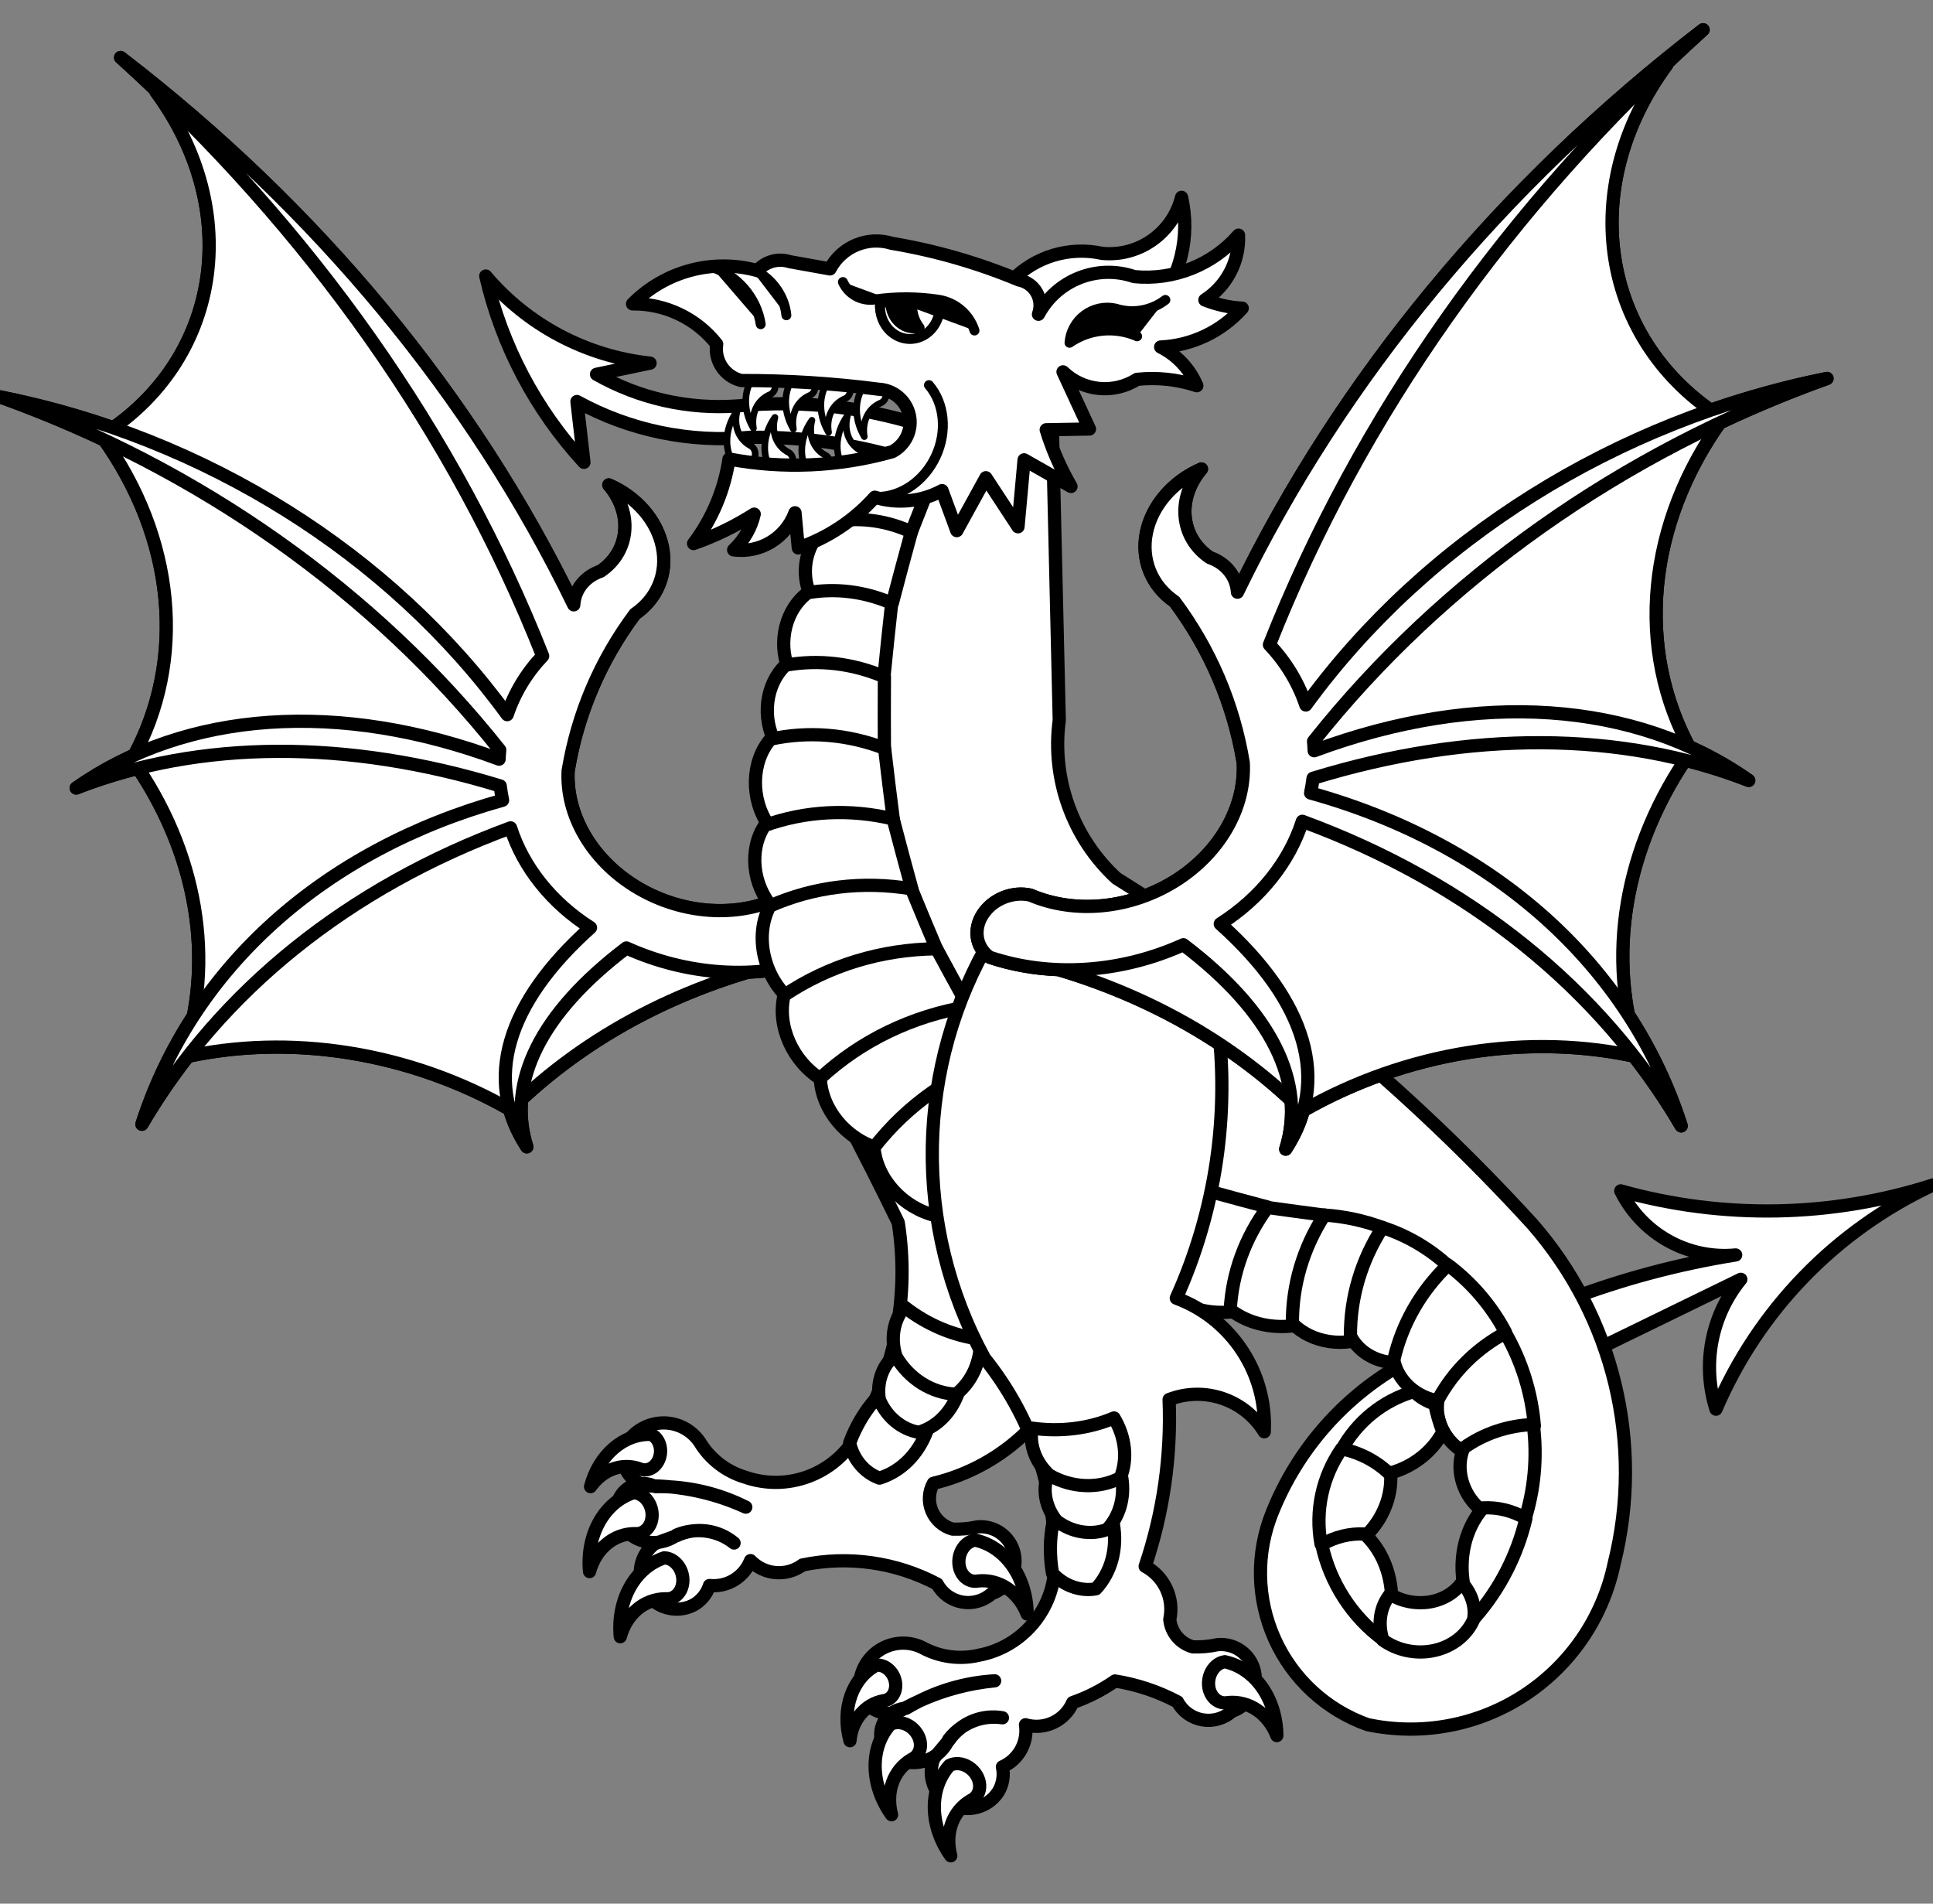 <?xml version="1.0" encoding="UTF-8" standalone="no"?>
<!DOCTYPE svg PUBLIC "-//W3C//DTD SVG 1.1//EN" "http://www.w3.org/Graphics/SVG/1.1/DTD/svg11.dtd">
<svg xmlns:xl="http://www.w3.org/1999/xlink" xmlns="http://www.w3.org/2000/svg" xmlns:dc="http://purl.org/dc/elements/1.1/" version="1.1" viewBox="36 58.5 292.5 288" width="292.5" height="288">
  <rect x="36" y="58.5" width="292.5" height="288" fill="#808080" stroke="none"/>
  <defs>
    <clipPath id="artboard_clip_path">
      <path d="M 36 58.5 L 328.5 58.5 L 328.5 346.5 L 36 346.5 Z"/>
    </clipPath>
  </defs>
  <g id="Wyvern_Wings_Displayed_(1)" stroke="none" stroke-opacity="1" fill-opacity="1" stroke-dasharray="none" fill="none">
    <title>Wyvern Wings Displayed (1)</title>
    <g id="Wyvern_Wings_Displayed_(1)_Layer_2" clip-path="url(#artboard_clip_path)">
      <title>Layer 2</title>
      <g id="Group_458">
        <g id="Graphic_522">
          <path d="M 171.922 243.468 C 173.664 254.647 171.417 266.082 165.574 275.77 C 162.168 281.602 155.109 284.204 148.733 281.977 C 145.866 281.118 143.42 279.223 141.873 276.66 C 140.58 274.758 138.391 273.667 136.094 273.779 C 133.797 273.892 131.725 275.193 130.625 277.212 C 130.024 278.642 130.22 280.283 131.14 281.531 C 132.061 282.78 133.571 283.452 135.115 283.3 C 139.861 283.45 144.531 284.543 148.851 286.514 C 144.613 284.378 139.915 283.312 135.17 283.411 C 133.716 282.629 131.93 282.829 130.687 283.914 C 129.443 284.998 129.001 286.74 129.577 288.286 C 130.26 289.936 131.664 291.179 133.384 291.656 C 135.105 292.133 136.949 291.791 138.383 290.728 C 141.287 289.524 144.616 289.988 147.079 291.941 C 144.644 289.907 141.249 289.477 138.383 290.838 L 135.059 292.051 C 132.794 293.776 132.215 296.941 133.723 299.356 C 135.23 301.77 138.329 302.64 140.872 301.362 C 142.06 300.726 142.953 299.652 143.361 298.368 C 146.042 298.653 148.582 297.112 149.568 294.603 C 151.649 296.771 155.016 297.054 157.429 295.265 C 164.352 293.822 171.562 294.842 177.814 298.148 C 178.588 299.588 179.981 300.592 181.591 300.874 C 183.202 301.155 184.852 300.681 186.069 299.589 C 188.576 298.739 190.042 296.139 189.473 293.554 C 188.903 290.968 186.48 289.225 183.847 289.507 C 182.629 289.773 181.383 289.884 180.137 289.838 C 178.726 289.446 177.572 288.428 177.006 287.076 C 176.441 285.724 176.527 284.187 177.239 282.907 C 187.996 280.333 196.49 272.093 199.388 261.419 C 205.89 259.053 213.154 261.659 216.669 267.618 C 216.001 259.122 209.903 252.04 201.601 250.116 C 202.777 238.066 197.896 226.219 188.574 218.494 C 179.251 210.769 166.703 208.174 155.082 211.568 C 161.049 222.011 166.665 232.65 171.922 243.468 Z" fill="#FFFFFF"/>
          <path d="M 171.922 243.468 C 173.664 254.647 171.417 266.082 165.574 275.77 C 162.168 281.602 155.109 284.204 148.733 281.977 C 145.866 281.118 143.42 279.223 141.873 276.66 C 140.58 274.758 138.391 273.667 136.094 273.779 C 133.797 273.892 131.725 275.193 130.625 277.212 C 130.024 278.642 130.22 280.283 131.14 281.531 C 132.061 282.78 133.571 283.452 135.115 283.3 C 139.861 283.45 144.531 284.543 148.851 286.514 C 144.613 284.378 139.915 283.312 135.17 283.411 C 133.716 282.629 131.93 282.829 130.687 283.914 C 129.443 284.998 129.001 286.74 129.577 288.286 C 130.26 289.936 131.664 291.179 133.384 291.656 C 135.105 292.133 136.949 291.791 138.383 290.728 C 141.287 289.524 144.616 289.988 147.079 291.941 C 144.644 289.907 141.249 289.477 138.383 290.838 L 135.059 292.051 C 132.794 293.776 132.215 296.941 133.723 299.356 C 135.23 301.77 138.329 302.64 140.872 301.362 C 142.06 300.726 142.953 299.652 143.361 298.368 C 146.042 298.653 148.582 297.112 149.568 294.603 C 151.649 296.771 155.016 297.054 157.429 295.265 C 164.352 293.822 171.562 294.842 177.814 298.148 C 178.588 299.588 179.981 300.592 181.591 300.874 C 183.202 301.155 184.852 300.681 186.069 299.589 C 188.576 298.739 190.042 296.139 189.473 293.554 C 188.903 290.968 186.48 289.225 183.847 289.507 C 182.629 289.773 181.383 289.884 180.137 289.838 C 178.726 289.446 177.572 288.428 177.006 287.076 C 176.441 285.724 176.527 284.187 177.239 282.907 C 187.996 280.333 196.49 272.093 199.388 261.419 C 205.89 259.053 213.154 261.659 216.669 267.618 C 216.001 259.122 209.903 252.04 201.601 250.116 C 202.777 238.066 197.896 226.219 188.574 218.494 C 179.251 210.769 166.703 208.174 155.082 211.568 C 161.049 222.011 166.665 232.65 171.922 243.468 Z" stroke="black" stroke-linecap="round" stroke-linejoin="round" stroke-width="2"/>
        </g>
        <g id="Graphic_521">
          <path d="M 51.799 125.081 C 46.645 122.65 41.37 120.468 36 118.544 C 41.799 119.7 47.534 121.261 53.149 123.211 C 69.677 111.515 72.432 89.767 59.594 72.355 C 60.167 72.838 60.736 73.324 61.304 73.813 C 58.998 71.571 56.646 69.366 54.25 67.199 C 83.98 90.038 107.555 118.508 122.821 150.007 C 122.964 147.681 124.517 145.739 126.894 144.913 C 131.262 141.953 131.805 136.19 128.125 131.861 C 132.348 133.696 135.421 137.253 136.231 141.243 C 137.041 145.234 135.47 149.079 132.087 151.387 C 126.834 158.427 123.391 166.507 121.968 175.133 C 121.638 181.796 125.517 188.488 132.065 192.557 C 138.614 196.625 146.775 197.413 153.311 194.607 C 155.916 194.012 158.842 195.182 160.303 197.403 C 161.764 199.624 161.356 202.279 159.327 203.75 C 156.124 204.829 152.698 205.446 149.167 205.579 C 135.994 209.504 124.299 216.077 114.924 224.824 C 114.714 227.25 114.98 229.649 115.72 232.005 C 114.52 230.168 113.649 228.27 113.109 226.321 C 98.134 217.802 80.472 214.894 64.457 218.309 C 61.895 221.595 59.564 225.026 57.474 228.588 C 59.33 222.802 61.941 217.312 65.264 212.207 C 67.661 199.738 64.686 186.411 56.9 174.742 C 53.681 175.547 50.554 176.541 47.531 177.718 C 50.279 175.79 53.218 174.125 56.329 172.734 C 64.133 158.12 62.423 140.131 51.799 125.081 Z" fill="white"/>
          <path d="M 51.799 125.081 C 46.645 122.65 41.37 120.468 36 118.544 C 41.799 119.7 47.534 121.261 53.149 123.211 C 69.677 111.515 72.432 89.767 59.594 72.355 C 60.167 72.838 60.736 73.324 61.304 73.813 C 58.998 71.571 56.646 69.366 54.25 67.199 C 83.98 90.038 107.555 118.508 122.821 150.007 C 122.964 147.681 124.517 145.739 126.894 144.913 C 131.262 141.953 131.805 136.19 128.125 131.861 C 132.348 133.696 135.421 137.253 136.231 141.243 C 137.041 145.234 135.47 149.079 132.087 151.387 C 126.834 158.427 123.391 166.507 121.968 175.133 C 121.638 181.796 125.517 188.488 132.065 192.557 C 138.614 196.625 146.775 197.413 153.311 194.607 C 155.916 194.012 158.842 195.182 160.303 197.403 C 161.764 199.624 161.356 202.279 159.327 203.75 C 156.124 204.829 152.698 205.446 149.167 205.579 C 135.994 209.504 124.299 216.077 114.924 224.824 C 114.714 227.25 114.98 229.649 115.72 232.005 C 114.52 230.168 113.649 228.27 113.109 226.321 C 98.134 217.802 80.472 214.894 64.457 218.309 C 61.895 221.595 59.564 225.026 57.474 228.588 C 59.33 222.802 61.941 217.312 65.264 212.207 C 67.661 199.738 64.686 186.411 56.9 174.742 C 53.681 175.547 50.554 176.541 47.531 177.718 C 50.279 175.79 53.218 174.125 56.329 172.734 C 64.133 158.12 62.423 140.131 51.799 125.081 Z" stroke="black" stroke-linecap="round" stroke-linejoin="round" stroke-width="2"/>
        </g>
        <g id="Graphic_520">
          <path d="M 122.894 159.35 C 110.268 126.744 88.428 96.731 59.591 72.355 C 72.96 90.486 69.358 113.166 51.322 124.427 C 62.528 139.827 64.297 158.447 55.975 173.384 C 65.898 187.417 68.679 203.96 63.561 218.507 C 79.854 214.778 97.967 217.66 113.265 226.415 C 124.739 215.054 139.961 207.134 157.206 203.553 C 144.923 205.088 131.977 199.754 124.448 190.056 C 116.92 180.357 116.306 168.222 122.894 159.35 Z" fill="#FFFFFF"/>
          <path d="M 122.894 159.35 C 110.268 126.744 88.428 96.731 59.591 72.355 C 72.96 90.486 69.358 113.166 51.322 124.427 C 62.528 139.827 64.297 158.447 55.975 173.384 C 65.898 187.417 68.679 203.96 63.561 218.507 C 79.854 214.778 97.967 217.66 113.265 226.415 C 124.739 215.054 139.961 207.134 157.206 203.553 C 144.923 205.088 131.977 199.754 124.448 190.056 C 116.92 180.357 116.306 168.222 122.894 159.35 Z" stroke="black" stroke-linecap="round" stroke-linejoin="round" stroke-width="2"/>
        </g>
        <g id="Graphic_519">
          <path d="M 112.047 179.568 C 111.9 178.85 111.782 178.129 111.695 177.408 C 88.56 170.317 66.241 170.425 47.531 177.718 C 64.254 165.981 87.443 164.398 111.523 173.352 C 111.542 172.887 111.573 172.423 111.618 171.962 C 92.639 148.068 66.143 129.35 36 118.544 C 67.039 124.738 95.017 142.263 112.75 166.617 C 113.857 163.326 115.676 160.316 118.114 157.742 C 104.88 124.228 82.967 93.161 54.25 67.199 C 83.98 90.038 107.555 118.508 122.821 150.007 C 122.964 147.681 124.517 145.739 126.894 144.913 C 131.262 141.953 131.805 136.19 128.125 131.861 C 132.348 133.696 135.421 137.253 136.231 141.243 C 137.041 145.234 135.47 149.079 132.087 151.387 C 126.834 158.427 123.391 166.507 121.968 175.133 C 121.638 181.796 125.517 188.488 132.065 192.557 C 138.614 196.625 146.775 197.413 153.311 194.607 C 155.916 194.012 158.842 195.182 160.303 197.403 C 161.764 199.624 161.356 202.279 159.327 203.75 C 150.404 206.758 140.022 206.09 130.788 201.915 C 117.857 211.723 112.628 222.165 115.72 232.005 C 109.168 221.959 112.548 210.324 125.353 198.842 C 119.492 195.118 115.18 189.734 113.261 183.747 C 88.758 192.749 69.336 208.36 57.474 228.588 C 65.048 204.962 84.914 187.118 112.047 179.568 Z" fill="#FFFFFF"/>
          <path d="M 112.047 179.568 C 111.9 178.85 111.782 178.129 111.695 177.408 C 88.56 170.317 66.241 170.425 47.531 177.718 C 64.254 165.981 87.443 164.398 111.523 173.352 C 111.542 172.887 111.573 172.423 111.618 171.962 C 92.639 148.068 66.143 129.35 36 118.544 C 67.039 124.738 95.017 142.263 112.75 166.617 C 113.857 163.326 115.676 160.316 118.114 157.742 C 104.88 124.228 82.967 93.161 54.25 67.199 C 83.98 90.038 107.555 118.508 122.821 150.007 C 122.964 147.681 124.517 145.739 126.894 144.913 C 131.262 141.953 131.805 136.19 128.125 131.861 C 132.348 133.696 135.421 137.253 136.231 141.243 C 137.041 145.234 135.47 149.079 132.087 151.387 C 126.834 158.427 123.391 166.507 121.968 175.133 C 121.638 181.796 125.517 188.488 132.065 192.557 C 138.614 196.625 146.775 197.413 153.311 194.607 C 155.916 194.012 158.842 195.182 160.303 197.403 C 161.764 199.624 161.356 202.279 159.327 203.75 C 150.404 206.758 140.022 206.09 130.788 201.915 C 117.857 211.723 112.628 222.165 115.72 232.005 C 109.168 221.959 112.548 210.324 125.353 198.842 C 119.492 195.118 115.18 189.734 113.261 183.747 C 88.758 192.749 69.336 208.36 57.474 228.588 C 65.048 204.962 84.914 187.118 112.047 179.568 Z" stroke="black" stroke-linecap="round" stroke-linejoin="round" stroke-width="2"/>
        </g>
        <g id="Graphic_518">
          <path d="M 273.16 255.171 C 281.397 252.03 289.935 249.748 298.641 248.36 C 291.392 249.058 284.468 245.198 281.251 238.665 C 296.748 243.008 313.179 242.697 328.5 237.772 C 313.75 244.65 302.057 256.728 295.66 271.693 C 293.519 264.929 294.933 257.541 299.42 252.045 L 278.07 262.444 C 276.182 262.85 274.237 262.067 273.156 260.467 C 272.076 258.867 272.077 256.77 273.16 255.171 Z" fill="#FFFFFF"/>
          <path d="M 273.16 255.171 C 281.397 252.03 289.935 249.748 298.641 248.36 C 291.392 249.058 284.468 245.198 281.251 238.665 C 296.748 243.008 313.179 242.697 328.5 237.772 C 313.75 244.65 302.057 256.728 295.66 271.693 C 293.519 264.929 294.933 257.541 299.42 252.045 L 278.07 262.444 C 276.182 262.85 274.237 262.067 273.156 260.467 C 272.076 258.867 272.077 256.77 273.16 255.171 Z" stroke="black" stroke-linecap="round" stroke-linejoin="round" stroke-width="2"/>
        </g>
        <g id="Graphic_517">
          <path d="M 168.379 128.458 C 152.365 154.444 148.099 185.993 156.635 215.299 C 170.202 240.934 197.206 256.584 226.194 255.611 C 237.816 255.633 248.643 261.515 254.986 271.253 C 261.329 280.991 262.332 293.272 257.653 303.911 C 255.951 306.594 252.785 307.969 249.663 307.382 C 246.54 306.796 244.089 304.366 243.475 301.249 C 239.975 290.236 245.255 278.344 255.771 273.554 C 253.88 270.19 251.404 267.19 248.461 264.693 C 239.42 269.715 232.381 277.694 228.525 287.291 C 226.023 293.449 226.146 300.362 228.864 306.427 C 231.583 312.492 236.662 317.183 242.924 319.412 C 251.106 321.145 259.641 319.55 266.645 314.979 C 273.648 310.408 278.544 303.237 280.251 295.05 C 284.793 276.92 280.157 257.716 267.846 243.654 C 249.355 223.438 228.186 205.847 204.927 191.369 C 198.324 185.278 195.1 176.353 196.286 167.448 L 195.184 120.479 C 185.459 117.308 174.787 120.485 168.379 128.458 Z" fill="#FFFFFF"/>
          <path d="M 168.379 128.458 C 152.365 154.444 148.099 185.993 156.635 215.299 C 170.202 240.934 197.206 256.584 226.194 255.611 C 237.816 255.633 248.643 261.515 254.986 271.253 C 261.329 280.991 262.332 293.272 257.653 303.911 C 255.951 306.594 252.785 307.969 249.663 307.382 C 246.54 306.796 244.089 304.366 243.475 301.249 C 239.975 290.236 245.255 278.344 255.771 273.554 C 253.88 270.19 251.404 267.19 248.461 264.693 C 239.42 269.715 232.381 277.694 228.525 287.291 C 226.023 293.449 226.146 300.362 228.864 306.427 C 231.583 312.492 236.662 317.183 242.924 319.412 C 251.106 321.145 259.641 319.55 266.645 314.979 C 273.648 310.408 278.544 303.237 280.251 295.05 C 284.793 276.92 280.157 257.716 267.846 243.654 C 249.355 223.438 228.186 205.847 204.927 191.369 C 198.324 185.278 195.1 176.353 196.286 167.448 L 195.184 120.479 C 185.459 117.308 174.787 120.485 168.379 128.458 Z" stroke="black" stroke-linecap="round" stroke-linejoin="round" stroke-width="2"/>
        </g>
        <g id="Graphic_516">
          <path d="M 177.573 129.782 C 174.005 127.312 169.933 125.96 165.732 125.852 C 163.905 126.695 162.506 128.494 161.95 130.716 C 161.394 132.937 161.746 135.325 162.9 137.172 C 166.48 138.038 170.078 138.824 173.692 139.531 C 174.964 136.273 176.257 133.023 177.573 129.782 Z" fill="#FFFFFF"/>
          <path d="M 177.573 129.782 C 174.005 127.312 169.933 125.96 165.732 125.852 C 163.905 126.695 162.506 128.494 161.95 130.716 C 161.394 132.937 161.746 135.325 162.9 137.172 C 166.48 138.038 170.078 138.824 173.692 139.531 C 174.964 136.273 176.257 133.023 177.573 129.782 Z" stroke="black" stroke-linecap="round" stroke-linejoin="round" stroke-width="2"/>
        </g>
        <g id="Graphic_515">
          <path d="M 173.915 138.978 C 170.344 137.329 166.499 136.758 162.732 137.315 C 160.766 138.012 159.153 139.736 158.369 141.975 C 157.586 144.215 157.723 146.712 158.741 148.726 C 162.832 149.148 166.931 149.48 171.036 149.722 C 171.971 146.134 172.931 142.552 173.915 138.978 Z" fill="#FFFFFF"/>
          <path d="M 173.915 138.978 C 170.344 137.329 166.499 136.758 162.732 137.315 C 160.766 138.012 159.153 139.736 158.369 141.975 C 157.586 144.215 157.723 146.712 158.741 148.726 C 162.832 149.148 166.931 149.48 171.036 149.722 C 171.971 146.134 172.931 142.552 173.915 138.978 Z" stroke="black" stroke-linecap="round" stroke-linejoin="round" stroke-width="2"/>
        </g>
        <g id="Graphic_514">
          <path d="M 170.932 149.761 C 166.853 147.988 162.489 147.44 158.244 148.167 C 154.931 150.599 153.664 155.564 155.305 159.689 C 160.119 160.173 164.941 160.552 169.769 160.823 C 170.132 157.133 170.52 153.446 170.932 149.761 Z" fill="#FFFFFF"/>
          <path d="M 170.932 149.761 C 166.853 147.988 162.489 147.44 158.244 148.167 C 154.931 150.599 153.664 155.564 155.305 159.689 C 160.119 160.173 164.941 160.552 169.769 160.823 C 170.132 157.133 170.52 153.446 170.932 149.761 Z" stroke="black" stroke-linecap="round" stroke-linejoin="round" stroke-width="2"/>
        </g>
        <g id="Graphic_513">
          <path d="M 169.828 160.89 C 165.005 158.841 159.859 158.238 154.865 159.136 C 151.866 161.974 151.222 167.08 153.37 170.988 C 158.849 171.451 164.336 171.793 169.828 172.013 C 169.803 168.305 169.804 164.598 169.828 160.89 Z" fill="#FFFFFF"/>
          <path d="M 169.828 160.89 C 165.005 158.841 159.859 158.238 154.865 159.136 C 151.866 161.974 151.222 167.08 153.37 170.988 C 158.849 171.451 164.336 171.793 169.828 172.013 C 169.803 168.305 169.804 164.598 169.828 160.89 Z" stroke="black" stroke-linecap="round" stroke-linejoin="round" stroke-width="2"/>
        </g>
        <g id="Graphic_512">
          <path d="M 169.857 171.714 C 164.23 169.563 158.292 169.086 152.592 170.327 C 149.655 173.758 149.537 179.385 152.318 183.391 C 158.622 183.318 164.921 183.106 171.212 182.754 C 170.736 179.077 170.284 175.397 169.857 171.714 Z" fill="#FFFFFF"/>
          <path d="M 169.857 171.714 C 164.23 169.563 158.292 169.086 152.592 170.327 C 149.655 173.758 149.537 179.385 152.318 183.391 C 158.622 183.318 164.921 183.106 171.212 182.754 C 170.736 179.077 170.284 175.397 169.857 171.714 Z" stroke="black" stroke-linecap="round" stroke-linejoin="round" stroke-width="2"/>
        </g>
        <g id="Graphic_511">
          <path d="M 171.149 182.394 C 164.561 180.826 157.874 181.17 151.704 183.394 C 149.298 187.018 149.848 192.413 152.981 195.914 C 160.018 195.143 167.035 194.218 174.028 193.138 C 173.044 189.563 172.085 185.982 171.149 182.394 Z" fill="#FFFFFF"/>
          <path d="M 171.149 182.394 C 164.561 180.826 157.874 181.17 151.704 183.394 C 149.298 187.018 149.848 192.413 152.981 195.914 C 160.018 195.143 167.035 194.218 174.028 193.138 C 173.044 189.563 172.085 185.982 171.149 182.394 Z" stroke="black" stroke-linecap="round" stroke-linejoin="round" stroke-width="2"/>
        </g>
        <g id="Graphic_510">
          <path d="M 173.92 192.969 C 166.51 191.744 159.138 192.641 152.484 195.577 C 150.182 199.98 151.448 206.042 155.422 209.646 C 162.916 207.3 170.355 204.789 177.735 202.115 C 176.443 199.075 175.171 196.026 173.92 192.969 Z" fill="#FFFFFF"/>
          <path d="M 173.92 192.969 C 166.51 191.744 159.138 192.641 152.484 195.577 C 150.182 199.98 151.448 206.042 155.422 209.646 C 162.916 207.3 170.355 204.789 177.735 202.115 C 176.443 199.075 175.171 196.026 173.92 192.969 Z" stroke="black" stroke-linecap="round" stroke-linejoin="round" stroke-width="2"/>
        </g>
        <g id="Graphic_509">
          <path d="M 177.727 202.039 C 169.333 202.135 161.395 204.559 154.644 209.088 C 153.544 213.751 155.944 219.119 160.342 221.829 C 167.803 218.294 175.183 214.596 182.477 210.736 C 180.874 207.848 179.291 204.949 177.727 202.039 Z" fill="#FFFFFF"/>
          <path d="M 177.727 202.039 C 169.333 202.135 161.395 204.559 154.644 209.088 C 153.544 213.751 155.944 219.119 160.342 221.829 C 167.803 218.294 175.183 214.596 182.477 210.736 C 180.874 207.848 179.291 204.949 177.727 202.039 Z" stroke="black" stroke-linecap="round" stroke-linejoin="round" stroke-width="2"/>
        </g>
        <g id="Graphic_508">
          <path d="M 182.536 210.783 C 173.998 212.206 166.291 215.93 160.127 221.612 C 160.317 226.346 164.027 230.824 168.935 232.241 C 175.493 227.915 181.953 223.446 188.311 218.837 C 186.368 216.165 184.443 213.481 182.536 210.783 Z" fill="#FFFFFF"/>
          <path d="M 182.536 210.783 C 173.998 212.206 166.291 215.93 160.127 221.612 C 160.317 226.346 164.027 230.824 168.935 232.241 C 175.493 227.915 181.953 223.446 188.311 218.837 C 186.368 216.165 184.443 213.481 182.536 210.783 Z" stroke="black" stroke-linecap="round" stroke-linejoin="round" stroke-width="2"/>
        </g>
        <g id="Graphic_507">
          <path d="M 187.976 218.205 C 180.032 220.918 173.248 225.7 168.249 232.111 C 168.661 236.884 172.618 241.233 177.642 242.435 C 183.626 236.746 189.481 230.928 195.205 224.983 C 192.78 222.74 190.37 220.481 187.976 218.205 Z" fill="#FFFFFF"/>
          <path d="M 187.976 218.205 C 180.032 220.918 173.248 225.7 168.249 232.111 C 168.661 236.884 172.618 241.233 177.642 242.435 C 183.626 236.746 189.481 230.928 195.205 224.983 C 192.78 222.74 190.37 220.481 187.976 218.205 Z" stroke="black" stroke-linecap="round" stroke-linejoin="round" stroke-width="2"/>
        </g>
        <g id="Graphic_506">
          <path d="M 219.212 238.787 C 215.254 242.923 212.648 247.947 211.634 253.398 C 215.418 257.24 221.971 258.172 227.191 255.61 C 227.501 250.778 227.706 245.942 227.803 241.103 C 224.934 240.35 222.07 239.578 219.212 238.787 Z" fill="#FFFFFF"/>
          <path d="M 219.212 238.787 C 215.254 242.923 212.648 247.947 211.634 253.398 C 215.418 257.24 221.971 258.172 227.191 255.61 C 227.501 250.778 227.706 245.942 227.803 241.103 C 224.934 240.35 222.07 239.578 219.212 238.787 Z" stroke="black" stroke-linecap="round" stroke-linejoin="round" stroke-width="2"/>
        </g>
        <g id="Graphic_505">
          <path d="M 227.792 241.174 C 224.399 245.786 222.462 251.104 222.159 256.639 C 226.407 259.962 233.024 260.043 237.871 256.83 C 237.557 251.998 237.136 247.175 236.61 242.365 C 233.668 241.988 230.728 241.591 227.792 241.174 Z" fill="#FFFFFF"/>
          <path d="M 227.792 241.174 C 224.399 245.786 222.462 251.104 222.159 256.639 C 226.407 259.962 233.024 260.043 237.871 256.83 C 237.557 251.998 237.136 247.175 236.61 242.365 C 233.668 241.988 230.728 241.591 227.792 241.174 Z" stroke="black" stroke-linecap="round" stroke-linejoin="round" stroke-width="2"/>
        </g>
        <g id="Graphic_504">
          <path d="M 236.408 242.325 C 233.19 247.321 231.526 252.957 231.567 258.712 C 234.476 261.702 239.54 262.45 243.588 260.489 C 244.243 255.073 244.778 249.645 245.194 244.208 C 242.38 243.161 239.408 242.524 236.408 242.325 Z" fill="#FFFFFF"/>
          <path d="M 236.408 242.325 C 233.19 247.321 231.526 252.957 231.567 258.712 C 234.476 261.702 239.54 262.45 243.588 260.489 C 244.243 255.073 244.778 249.645 245.194 244.208 C 242.38 243.161 239.408 242.524 236.408 242.325 Z" stroke="black" stroke-linecap="round" stroke-linejoin="round" stroke-width="2"/>
        </g>
        <g id="Graphic_503">
          <path d="M 245.198 244.205 C 241.977 249.202 240.31 254.838 240.35 260.594 C 241.669 263.326 244.991 265.008 248.236 264.586 C 250.706 259.838 253.071 255.038 255.328 250.188 C 252.456 247.484 248.961 245.42 245.198 244.205 Z" fill="#FFFFFF"/>
          <path d="M 245.198 244.205 C 241.977 249.202 240.31 254.838 240.35 260.594 C 241.669 263.326 244.991 265.008 248.236 264.586 C 250.706 259.838 253.071 255.038 255.328 250.188 C 252.456 247.484 248.961 245.42 245.198 244.205 Z" stroke="black" stroke-linecap="round" stroke-linejoin="round" stroke-width="2"/>
        </g>
        <g id="Graphic_502">
          <path d="M 255.106 249.872 C 250.962 253.871 248.142 258.817 246.906 264.255 C 247.474 267.356 250.338 269.957 253.704 270.43 C 257.147 267.041 260.513 263.577 263.801 260.041 C 261.706 256.073 258.707 252.566 255.106 249.872 Z" fill="#FFFFFF"/>
          <path d="M 255.106 249.872 C 250.962 253.871 248.142 258.817 246.906 264.255 C 247.474 267.356 250.338 269.957 253.704 270.43 C 257.147 267.041 260.513 263.577 263.801 260.041 C 261.706 256.073 258.707 252.566 255.106 249.872 Z" stroke="black" stroke-linecap="round" stroke-linejoin="round" stroke-width="2"/>
        </g>
        <g id="Graphic_501">
          <path d="M 263.794 260.156 C 259.41 262.524 255.908 265.988 253.611 270.232 C 253.021 273.227 254.677 276.588 257.542 278.209 C 261.117 276.959 264.663 275.63 268.177 274.225 C 267.781 269.299 266.269 264.446 263.794 260.156 Z" fill="#FFFFFF"/>
          <path d="M 263.794 260.156 C 259.41 262.524 255.908 265.988 253.611 270.232 C 253.021 273.227 254.677 276.588 257.542 278.209 C 261.117 276.959 264.663 275.63 268.177 274.225 C 267.781 269.299 266.269 264.446 263.794 260.156 Z" stroke="black" stroke-linecap="round" stroke-linejoin="round" stroke-width="2"/>
        </g>
        <g id="Graphic_500">
          <path d="M 268.014 274.013 C 264.155 274.164 260.536 275.38 257.49 277.548 C 256.219 280.498 257.174 284.321 259.758 286.627 C 262.042 287.364 264.34 288.05 266.653 288.686 C 268.18 283.986 268.649 278.925 268.014 274.013 Z" fill="#FFFFFF"/>
          <path d="M 268.014 274.013 C 264.155 274.164 260.536 275.38 257.49 277.548 C 256.219 280.498 257.174 284.321 259.758 286.627 C 262.042 287.364 264.34 288.05 266.653 288.686 C 268.18 283.986 268.649 278.925 268.014 274.013 Z" stroke="black" stroke-linecap="round" stroke-linejoin="round" stroke-width="2"/>
        </g>
        <g id="Graphic_499">
          <path d="M 266.899 288.226 C 264.895 287.059 262.669 286.508 260.426 286.625 C 256.668 290.884 256.177 297.839 259.261 303.132 C 262.95 298.909 265.603 293.732 266.899 288.226 Z" fill="#FFFFFF"/>
          <path d="M 266.899 288.226 C 264.895 287.059 262.669 286.508 260.426 286.625 C 256.668 290.884 256.177 297.839 259.261 303.132 C 262.95 298.909 265.603 293.732 266.899 288.226 Z" stroke="black" stroke-linecap="round" stroke-linejoin="round" stroke-width="2"/>
        </g>
        <g id="Graphic_498">
          <path d="M 249.959 269.017 C 250.822 269.882 251.898 270.524 253.115 270.899 C 253.39 272.337 253.796 273.745 254.331 275.111 C 252.766 278.118 249.778 280.447 246.303 281.367 C 243.839 280.26 241.401 279.098 238.99 277.883 C 241.319 273.585 245.268 270.393 249.959 269.017 Z" fill="#FFFFFF"/>
          <path d="M 249.959 269.017 C 250.822 269.882 251.898 270.524 253.115 270.899 C 253.39 272.337 253.796 273.745 254.331 275.111 C 252.766 278.118 249.778 280.447 246.303 281.367 C 243.839 280.26 241.401 279.098 238.99 277.883 C 241.319 273.585 245.268 270.393 249.959 269.017 Z" stroke="black" stroke-linecap="round" stroke-linejoin="round" stroke-width="2"/>
        </g>
        <g id="Graphic_497">
          <path d="M 239.011 277.684 C 241.877 278.28 244.431 279.642 246.438 281.644 C 246.609 284.851 245.292 288.191 242.898 290.614 C 240.575 291.157 238.241 291.648 235.897 292.087 C 234.975 287.063 236.096 281.879 239.011 277.684 Z" fill="#FFFFFF"/>
          <path d="M 239.011 277.684 C 241.877 278.28 244.431 279.642 246.438 281.644 C 246.609 284.851 245.292 288.191 242.898 290.614 C 240.575 291.157 238.241 291.648 235.897 292.087 C 234.975 287.063 236.096 281.879 239.011 277.684 Z" stroke="black" stroke-linecap="round" stroke-linejoin="round" stroke-width="2"/>
        </g>
        <g id="Graphic_496">
          <path d="M 236.015 292.171 C 238.021 291.007 240.248 290.46 242.491 290.58 C 246.588 294.355 247.773 301.089 245.304 306.566 C 240.623 303.175 237.231 297.918 236.015 292.171 Z" fill="#FFFFFF"/>
          <path d="M 236.015 292.171 C 238.021 291.007 240.248 290.46 242.491 290.58 C 246.588 294.355 247.773 301.089 245.304 306.566 C 240.623 303.175 237.231 297.918 236.015 292.171 Z" stroke="black" stroke-linecap="round" stroke-linejoin="round" stroke-width="2"/>
        </g>
        <g id="Graphic_495">
          <path d="M 258.986 303.522 C 257.976 305.847 255.786 307.577 253.079 308.189 C 250.372 308.8 247.47 308.219 245.253 306.623 C 244.439 304.127 244.848 301.563 246.357 299.697 C 248.115 300.777 250.262 301.198 252.308 300.864 C 254.354 300.53 256.122 299.468 257.208 297.923 C 258.683 299.533 259.332 301.579 258.986 303.522 Z" fill="#FFFFFF"/>
          <path d="M 258.986 303.522 C 257.976 305.847 255.786 307.577 253.079 308.189 C 250.372 308.8 247.47 308.219 245.253 306.623 C 244.439 304.127 244.848 301.563 246.357 299.697 C 248.115 300.777 250.262 301.198 252.308 300.864 C 254.354 300.53 256.122 299.468 257.208 297.923 C 258.683 299.533 259.332 301.579 258.986 303.522 Z" stroke="black" stroke-linecap="round" stroke-linejoin="round" stroke-width="2"/>
        </g>
        <g id="Graphic_494">
          <path d="M 125.363 283.413 C 126.604 278.634 130.377 275.375 134.515 275.509 C 135.7 276.04 136.27 277.634 135.788 279.07 C 135.307 280.506 133.956 281.24 132.771 280.709 C 130.12 279.759 127.2 280.825 125.363 283.413 Z" fill="white"/>
          <path d="M 125.363 283.413 C 126.604 278.634 130.377 275.375 134.515 275.509 C 135.7 276.04 136.27 277.634 135.788 279.07 C 135.307 280.506 133.956 281.24 132.771 280.709 C 130.12 279.759 127.2 280.825 125.363 283.413 Z" stroke="black" stroke-linecap="round" stroke-linejoin="round" stroke-width="2"/>
        </g>
        <g id="Graphic_493">
          <path d="M 125.209 296.262 C 124.679 290.706 127.424 285.785 131.87 284.325 C 132.834 284.359 133.754 285.005 134.271 286.012 C 134.789 287.019 134.821 288.226 134.357 289.164 C 133.892 290.101 133.003 290.62 132.037 290.518 C 128.85 290.534 126.159 292.798 125.209 296.262 Z" fill="white"/>
          <path d="M 125.209 296.262 C 124.679 290.706 127.424 285.785 131.87 284.325 C 132.834 284.359 133.754 285.005 134.271 286.012 C 134.789 287.019 134.821 288.226 134.357 289.164 C 133.892 290.101 133.003 290.62 132.037 290.518 C 128.85 290.534 126.159 292.798 125.209 296.262 Z" stroke="black" stroke-linecap="round" stroke-linejoin="round" stroke-width="2"/>
        </g>
        <g id="Graphic_492">
          <path d="M 129.862 306.12 C 129.331 300.564 132.077 295.644 136.522 294.183 C 137.486 294.217 138.407 294.864 138.924 295.87 C 139.442 296.877 139.474 298.085 139.009 299.022 C 138.544 299.96 137.656 300.479 136.69 300.377 C 133.503 300.393 130.811 302.657 129.862 306.12 Z" fill="white"/>
          <path d="M 129.862 306.12 C 129.331 300.564 132.077 295.644 136.522 294.183 C 137.486 294.217 138.407 294.864 138.924 295.87 C 139.442 296.877 139.474 298.085 139.009 299.022 C 138.544 299.96 137.656 300.479 136.69 300.377 C 133.503 300.393 130.811 302.657 129.862 306.12 Z" stroke="black" stroke-linecap="round" stroke-linejoin="round" stroke-width="2"/>
        </g>
        <g id="Graphic_491">
          <path d="M 191.428 302.678 C 191.375 297.097 188.13 292.49 183.557 291.503 C 182.602 291.637 181.754 292.376 181.345 293.431 C 180.935 294.487 181.029 295.691 181.589 296.575 C 182.15 297.459 183.088 297.882 184.038 297.68 C 187.209 297.362 190.122 299.333 191.428 302.678 Z" fill="white"/>
          <path d="M 191.428 302.678 C 191.375 297.097 188.13 292.49 183.557 291.503 C 182.602 291.637 181.754 292.376 181.345 293.431 C 180.935 294.487 181.029 295.691 181.589 296.575 C 182.15 297.459 183.088 297.882 184.038 297.68 C 187.209 297.362 190.122 299.333 191.428 302.678 Z" stroke="black" stroke-linecap="round" stroke-linejoin="round" stroke-width="2"/>
        </g>
        <g id="Graphic_490">
          <path d="M 169.081 282.123 C 166.846 281.326 165.107 279.277 164.566 276.802 C 165.493 274.296 166.835 272.03 168.534 270.1 C 170.671 272.426 173.36 274.125 176.255 274.978 C 174.951 278.507 172.331 281.117 169.081 282.123 Z" fill="#FFFFFF"/>
          <path d="M 169.081 282.123 C 166.846 281.326 165.107 279.277 164.566 276.802 C 165.493 274.296 166.835 272.03 168.534 270.1 C 170.671 272.426 173.36 274.125 176.255 274.978 C 174.951 278.507 172.331 281.117 169.081 282.123 Z" stroke="black" stroke-linecap="round" stroke-linejoin="round" stroke-width="2"/>
        </g>
        <g id="Graphic_489">
          <path d="M 175.016 275.191 C 172.41 274.739 170.113 272.818 169.051 270.202 C 168.671 267.647 169.488 265.225 171.258 263.662 C 173.933 266.495 177.278 268.545 180.863 269.548 C 179.772 272.364 177.636 274.426 175.016 275.191 Z" fill="#FFFFFF"/>
          <path d="M 175.016 275.191 C 172.41 274.739 170.113 272.818 169.051 270.202 C 168.671 267.647 169.488 265.225 171.258 263.662 C 173.933 266.495 177.278 268.545 180.863 269.548 C 179.772 272.364 177.636 274.426 175.016 275.191 Z" stroke="black" stroke-linecap="round" stroke-linejoin="round" stroke-width="2"/>
        </g>
        <g id="Graphic_488">
          <path d="M 180.684 269.426 C 177.027 269.294 173.519 267.089 171.577 263.7 C 170.732 260.993 171.207 258.228 172.861 256.232 C 176.267 258.899 180.279 260.597 184.382 261.105 C 184.434 264.488 183.084 267.528 180.684 269.426 Z" fill="#FFFFFF"/>
          <path d="M 180.684 269.426 C 177.027 269.294 173.519 267.089 171.577 263.7 C 170.732 260.993 171.207 258.228 172.861 256.232 C 176.267 258.899 180.279 260.597 184.382 261.105 C 184.434 264.488 183.084 267.528 180.684 269.426 Z" stroke="black" stroke-linecap="round" stroke-linejoin="round" stroke-width="2"/>
        </g>
        <g id="Graphic_487">
          <path d="M 213.011 303.503 C 213.698 300.294 212.178 297.018 209.285 295.469 C 212.025 287.349 213.253 278.795 212.908 270.232 C 218.256 268.178 224.308 270.227 227.307 275.108 C 227.751 266.189 222.365 258.01 213.995 254.896 C 219.971 241.667 222.126 227.029 220.218 212.638 C 213.361 200.771 198.973 195.54 186.096 200.232 C 174.477 219.788 174.049 244.025 184.97 263.978 C 192.065 272.788 195.835 283.813 195.619 295.122 C 195.585 301.873 190.774 307.654 184.143 308.914 C 181.227 309.607 178.158 309.189 175.534 307.741 C 173.463 306.742 171.023 306.893 169.091 308.139 C 167.16 309.386 166.017 311.547 166.074 313.845 C 166.374 316.239 168.544 317.946 170.941 317.673 C 171.515 317.266 172.186 317.019 172.887 316.957 C 172.927 316.931 172.966 316.905 173.005 316.878 C 173.715 316.499 174.437 316.144 175.171 315.814 C 178.704 314.046 182.561 313.017 186.506 312.79 C 182.587 313.168 178.757 314.19 175.171 315.814 C 174.468 316.164 173.78 316.543 173.108 316.949 C 173.034 316.949 172.96 316.952 172.887 316.957 C 172.305 317.347 171.638 317.593 170.941 317.673 C 169.933 318.386 169.315 319.528 169.268 320.762 C 169.222 321.995 169.753 323.18 170.705 323.967 C 172.797 325.569 175.706 325.56 177.786 323.943 L 179.369 322.053 C 179.434 321.929 179.495 321.803 179.551 321.675 C 180.122 320.927 180.811 320.278 181.591 319.753 C 183.359 318.501 185.554 318.008 187.687 318.382 C 185.555 318.064 183.381 318.553 181.591 319.753 C 180.816 320.304 180.144 320.986 179.606 321.769 L 179.369 322.053 C 178.983 322.789 178.443 323.434 177.786 323.943 L 177.337 324.487 C 176.25 327.11 177.334 330.13 179.841 331.464 C 182.349 332.797 185.459 332.007 187.026 329.638 C 187.737 328.494 187.974 327.118 187.687 325.802 C 190.15 324.707 191.578 322.103 191.177 319.438 C 194.063 320.278 197.124 318.84 198.321 316.082 C 200.594 315.288 202.748 314.189 204.724 312.813 C 208.024 313.337 211.215 314.401 214.168 315.964 C 214.943 317.404 216.335 318.408 217.946 318.69 C 219.556 318.971 221.207 318.497 222.423 317.405 C 224.927 316.555 226.392 313.958 225.825 311.375 C 225.258 308.792 222.84 307.047 220.21 307.323 C 218.992 307.589 217.746 307.7 216.5 307.654 C 214.589 307.128 213.201 305.476 213.011 303.503 Z" fill="#FFFFFF"/>
          <path d="M 213.011 303.503 C 213.698 300.294 212.178 297.018 209.285 295.469 C 212.025 287.349 213.253 278.795 212.908 270.232 C 218.256 268.178 224.308 270.227 227.307 275.108 C 227.751 266.189 222.365 258.01 213.995 254.896 C 219.971 241.667 222.126 227.029 220.218 212.638 C 213.361 200.771 198.973 195.54 186.096 200.232 C 174.477 219.788 174.049 244.025 184.97 263.978 C 192.065 272.788 195.835 283.813 195.619 295.122 C 195.585 301.873 190.774 307.654 184.143 308.914 C 181.227 309.607 178.158 309.189 175.534 307.741 C 173.463 306.742 171.023 306.893 169.091 308.139 C 167.16 309.386 166.017 311.547 166.074 313.845 C 166.374 316.239 168.544 317.946 170.941 317.673 C 171.515 317.266 172.186 317.019 172.887 316.957 C 172.927 316.931 172.966 316.905 173.005 316.878 C 173.715 316.499 174.437 316.144 175.171 315.814 C 178.704 314.046 182.561 313.017 186.506 312.79 C 182.587 313.168 178.757 314.19 175.171 315.814 C 174.468 316.164 173.78 316.543 173.108 316.949 C 173.034 316.949 172.96 316.952 172.887 316.957 C 172.305 317.347 171.638 317.593 170.941 317.673 C 169.933 318.386 169.315 319.528 169.268 320.762 C 169.222 321.995 169.753 323.18 170.705 323.967 C 172.797 325.569 175.706 325.56 177.786 323.943 L 179.369 322.053 C 179.434 321.929 179.495 321.803 179.551 321.675 C 180.122 320.927 180.811 320.278 181.591 319.753 C 183.359 318.501 185.554 318.008 187.687 318.382 C 185.555 318.064 183.381 318.553 181.591 319.753 C 180.816 320.304 180.144 320.986 179.606 321.769 L 179.369 322.053 C 178.983 322.789 178.443 323.434 177.786 323.943 L 177.337 324.487 C 176.25 327.11 177.334 330.13 179.841 331.464 C 182.349 332.797 185.459 332.007 187.026 329.638 C 187.737 328.494 187.974 327.118 187.687 325.802 C 190.15 324.707 191.578 322.103 191.177 319.438 C 194.063 320.278 197.124 318.84 198.321 316.082 C 200.594 315.288 202.748 314.189 204.724 312.813 C 208.024 313.337 211.215 314.401 214.168 315.964 C 214.943 317.404 216.335 318.408 217.946 318.69 C 219.556 318.971 221.207 318.497 222.423 317.405 C 224.927 316.555 226.392 313.958 225.825 311.375 C 225.258 308.792 222.84 307.047 220.21 307.323 C 218.992 307.589 217.746 307.7 216.5 307.654 C 214.589 307.128 213.201 305.476 213.011 303.503 Z" stroke="black" stroke-linecap="round" stroke-linejoin="round" stroke-width="2"/>
        </g>
        <g id="Graphic_486">
          <path d="M 201.834 298.872 C 199.5 299.299 196.97 298.394 195.264 296.521 C 194.813 293.888 194.842 291.254 195.35 288.734 C 198.363 289.68 201.541 289.806 204.474 289.098 C 205.11 292.806 204.146 296.376 201.834 298.872 Z" fill="#FFFFFF"/>
          <path d="M 201.834 298.872 C 199.5 299.299 196.97 298.394 195.264 296.521 C 194.813 293.888 194.842 291.254 195.35 288.734 C 198.363 289.68 201.541 289.806 204.474 289.098 C 205.11 292.806 204.146 296.376 201.834 298.872 Z" stroke="black" stroke-linecap="round" stroke-linejoin="round" stroke-width="2"/>
        </g>
        <g id="Graphic_485">
          <path d="M 203.508 289.902 C 201.025 290.813 198.075 290.298 195.848 288.564 C 194.241 286.541 193.738 284.035 194.489 281.796 C 198.222 282.912 202.144 283.015 205.75 282.092 C 206.214 285.075 205.395 287.928 203.508 289.902 Z" fill="#FFFFFF"/>
          <path d="M 203.508 289.902 C 201.025 290.813 198.075 290.298 195.848 288.564 C 194.241 286.541 193.738 284.035 194.489 281.796 C 198.222 282.912 202.144 283.015 205.75 282.092 C 206.214 285.075 205.395 287.928 203.508 289.902 Z" stroke="black" stroke-linecap="round" stroke-linejoin="round" stroke-width="2"/>
        </g>
        <g id="Graphic_484">
          <path d="M 205.534 282.075 C 202.301 283.789 198.161 283.633 194.784 281.669 C 192.699 279.748 191.728 277.115 192.162 274.56 C 196.446 275.167 200.769 274.631 204.576 273.019 C 206.313 275.923 206.663 279.231 205.534 282.075 Z" fill="#FFFFFF"/>
          <path d="M 205.534 282.075 C 202.301 283.789 198.161 283.633 194.784 281.669 C 192.699 279.748 191.728 277.115 192.162 274.56 C 196.446 275.167 200.769 274.631 204.576 273.019 C 206.313 275.923 206.663 279.231 205.534 282.075 Z" stroke="black" stroke-linecap="round" stroke-linejoin="round" stroke-width="2"/>
        </g>
        <g id="Graphic_483">
          <path d="M 164.62 321.849 C 163.304 317.089 164.942 312.38 168.593 310.427 C 169.884 310.295 171.175 311.39 171.476 312.875 C 171.777 314.359 170.974 315.67 169.683 315.803 C 166.912 316.306 164.916 318.689 164.62 321.849 Z" fill="white"/>
          <path d="M 164.62 321.849 C 163.304 317.089 164.942 312.38 168.593 310.427 C 169.884 310.295 171.175 311.39 171.476 312.875 C 171.777 314.359 170.974 315.67 169.683 315.803 C 166.912 316.306 164.916 318.689 164.62 321.849 Z" stroke="black" stroke-linecap="round" stroke-linejoin="round" stroke-width="2"/>
        </g>
        <g id="Graphic_482">
          <path d="M 170.91 333.053 C 167.672 328.507 167.59 322.872 170.709 319.385 C 171.561 318.932 172.681 319.032 173.633 319.645 C 174.584 320.258 175.216 321.288 175.283 322.332 C 175.349 323.377 174.839 324.27 173.951 324.665 C 171.199 326.272 170 329.579 170.91 333.053 Z" fill="white"/>
          <path d="M 170.91 333.053 C 167.672 328.507 167.59 322.872 170.709 319.385 C 171.561 318.932 172.681 319.032 173.633 319.645 C 174.584 320.258 175.216 321.288 175.283 322.332 C 175.349 323.377 174.839 324.27 173.951 324.665 C 171.199 326.272 170 329.579 170.91 333.053 Z" stroke="black" stroke-linecap="round" stroke-linejoin="round" stroke-width="2"/>
        </g>
        <g id="Graphic_481">
          <path d="M 179.868 339.264 C 176.631 334.718 176.548 329.084 179.668 325.597 C 180.519 325.144 181.64 325.243 182.591 325.857 C 183.542 326.47 184.175 327.499 184.241 328.544 C 184.307 329.588 183.797 330.482 182.909 330.877 C 180.157 332.484 178.958 335.79 179.868 339.264 Z" fill="white"/>
          <path d="M 179.868 339.264 C 176.631 334.718 176.548 329.084 179.668 325.597 C 180.519 325.144 181.64 325.243 182.591 325.857 C 183.542 326.47 184.175 327.499 184.241 328.544 C 184.307 329.588 183.797 330.482 182.909 330.877 C 180.157 332.484 178.958 335.79 179.868 339.264 Z" stroke="black" stroke-linecap="round" stroke-linejoin="round" stroke-width="2"/>
        </g>
        <g id="Graphic_480">
          <path d="M 229.209 321.076 C 229.156 315.495 225.911 310.888 221.337 309.901 C 220.382 310.035 219.534 310.774 219.125 311.829 C 218.716 312.884 218.809 314.089 219.37 314.973 C 219.93 315.857 220.868 316.28 221.818 316.077 C 224.989 315.76 227.903 317.73 229.209 321.076 Z" fill="white"/>
          <path d="M 229.209 321.076 C 229.156 315.495 225.911 310.888 221.337 309.901 C 220.382 310.035 219.534 310.774 219.125 311.829 C 218.716 312.884 218.809 314.089 219.37 314.973 C 219.93 315.857 220.868 316.28 221.818 316.077 C 224.989 315.76 227.903 317.73 229.209 321.076 Z" stroke="black" stroke-linecap="round" stroke-linejoin="round" stroke-width="2"/>
        </g>
        <g id="Graphic_479">
          <path d="M 296.227 122.478 C 301.523 119.979 306.943 117.735 312.462 115.756 C 306.504 116.948 300.611 118.555 294.842 120.562 C 277.855 108.543 275.023 86.192 288.22 68.297 C 287.633 68.795 287.048 69.295 286.467 69.797 C 288.835 67.493 291.251 65.227 293.712 63 C 263.162 86.47 238.937 115.726 223.251 148.094 C 223.105 145.704 221.508 143.707 219.064 142.859 C 214.578 139.816 214.022 133.894 217.805 129.446 C 213.467 131.331 210.31 134.984 209.477 139.083 C 208.643 143.183 210.255 147.134 213.727 149.506 C 219.126 156.739 222.666 165.04 224.13 173.903 C 224.474 180.752 220.489 187.633 213.757 191.817 C 207.025 196 198.634 196.809 191.916 193.921 C 189.24 193.313 186.238 194.515 184.737 196.795 C 183.236 199.075 183.654 201.802 185.734 203.314 C 189.025 204.423 192.547 205.058 196.176 205.195 C 209.713 209.229 221.731 215.983 231.365 224.971 C 231.583 227.465 231.312 229.931 230.554 232.353 C 231.784 230.464 232.677 228.512 233.229 226.508 C 248.617 217.755 266.766 214.767 283.223 218.277 C 285.856 221.652 288.251 225.177 290.398 228.837 C 288.49 222.889 285.807 217.246 282.39 211.999 C 279.927 199.187 282.983 185.492 290.983 173.501 C 294.293 174.332 297.507 175.357 300.615 176.57 C 297.793 174.587 294.773 172.874 291.576 171.443 C 283.557 156.427 285.312 137.943 296.227 122.478 Z" fill="white"/>
          <path d="M 296.227 122.478 C 301.523 119.979 306.943 117.735 312.462 115.756 C 306.504 116.948 300.611 118.555 294.842 120.562 C 277.855 108.543 275.023 86.192 288.22 68.297 C 287.633 68.795 287.048 69.295 286.467 69.797 C 288.835 67.493 291.251 65.227 293.712 63 C 263.162 86.47 238.937 115.726 223.251 148.094 C 223.105 145.704 221.508 143.707 219.064 142.859 C 214.578 139.816 214.022 133.894 217.805 129.446 C 213.467 131.331 210.31 134.984 209.477 139.083 C 208.643 143.183 210.255 147.134 213.727 149.506 C 219.126 156.739 222.666 165.04 224.13 173.903 C 224.474 180.752 220.489 187.633 213.757 191.817 C 207.025 196 198.634 196.809 191.916 193.921 C 189.24 193.313 186.238 194.515 184.737 196.795 C 183.236 199.075 183.654 201.802 185.734 203.314 C 189.025 204.423 192.547 205.058 196.176 205.195 C 209.713 209.229 221.731 215.983 231.365 224.971 C 231.583 227.465 231.312 229.931 230.554 232.353 C 231.784 230.464 232.677 228.512 233.229 226.508 C 248.617 217.755 266.766 214.767 283.223 218.277 C 285.856 221.652 288.251 225.177 290.398 228.837 C 288.49 222.889 285.807 217.246 282.39 211.999 C 279.927 199.187 282.983 185.492 290.983 173.501 C 294.293 174.332 297.507 175.357 300.615 176.57 C 297.793 174.587 294.773 172.874 291.576 171.443 C 283.557 156.427 285.312 137.943 296.227 122.478 Z" stroke="black" stroke-linecap="round" stroke-linejoin="round" stroke-width="2"/>
        </g>
        <g id="Graphic_478">
          <path d="M 223.171 157.689 C 236.145 124.184 258.587 93.342 288.219 68.294 C 274.48 86.926 278.183 110.235 296.72 121.804 C 285.207 137.629 283.39 156.761 291.942 172.109 C 281.744 186.528 278.885 203.528 284.143 218.477 C 267.399 214.644 248.784 217.605 233.063 226.602 C 221.274 214.931 205.635 206.794 187.919 203.113 C 200.541 204.69 213.844 199.207 221.578 189.241 C 229.313 179.274 229.943 166.805 223.171 157.689 Z" fill="#FFFFFF"/>
          <path d="M 223.171 157.689 C 236.145 124.184 258.587 93.342 288.219 68.294 C 274.48 86.926 278.183 110.235 296.72 121.804 C 285.207 137.629 283.39 156.761 291.942 172.109 C 281.744 186.528 278.885 203.528 284.143 218.477 C 267.399 214.644 248.784 217.605 233.063 226.602 C 221.274 214.931 205.635 206.794 187.919 203.113 C 200.541 204.69 213.844 199.207 221.578 189.241 C 229.313 179.274 229.943 166.805 223.171 157.689 Z" stroke="black" stroke-linecap="round" stroke-linejoin="round" stroke-width="2"/>
        </g>
        <g id="Graphic_477">
          <path d="M 234.321 178.471 C 234.475 177.73 234.598 176.988 234.69 176.245 C 258.461 168.962 281.392 169.075 300.615 176.57 C 283.433 164.508 259.605 162.88 234.862 172.078 C 234.844 171.599 234.813 171.122 234.768 170.647 C 254.268 146.095 281.491 126.862 312.462 115.756 C 280.567 122.122 251.818 140.13 233.597 165.156 C 232.46 161.776 230.592 158.685 228.09 156.041 C 241.688 121.602 264.204 89.679 293.712 63 C 263.162 86.47 238.937 115.726 223.251 148.094 C 223.105 145.704 221.508 143.707 219.064 142.859 C 214.578 139.816 214.022 133.894 217.805 129.446 C 213.467 131.331 210.31 134.984 209.477 139.083 C 208.643 143.183 210.255 147.134 213.727 149.506 C 219.126 156.739 222.666 165.04 224.13 173.903 C 224.474 180.752 220.489 187.633 213.757 191.817 C 207.025 196 198.634 196.809 191.916 193.921 C 189.24 193.313 186.238 194.515 184.737 196.795 C 183.236 199.075 183.654 201.802 185.734 203.314 C 194.904 206.406 205.574 205.72 215.064 201.429 C 228.355 211.508 233.731 222.24 230.554 232.353 C 237.287 222.029 233.813 210.071 220.652 198.271 C 226.674 194.442 231.103 188.909 233.071 182.755 C 258.251 192.006 278.209 208.05 290.398 228.837 C 282.614 204.562 262.201 186.227 234.321 178.471 Z" fill="#FFFFFF"/>
          <path d="M 234.321 178.471 C 234.475 177.73 234.598 176.988 234.69 176.245 C 258.461 168.962 281.392 169.075 300.615 176.57 C 283.433 164.508 259.605 162.88 234.862 172.078 C 234.844 171.599 234.813 171.122 234.768 170.647 C 254.268 146.095 281.491 126.862 312.462 115.756 C 280.567 122.122 251.818 140.13 233.597 165.156 C 232.46 161.776 230.592 158.685 228.09 156.041 C 241.688 121.602 264.204 89.679 293.712 63 C 263.162 86.47 238.937 115.726 223.251 148.094 C 223.105 145.704 221.508 143.707 219.064 142.859 C 214.578 139.816 214.022 133.894 217.805 129.446 C 213.467 131.331 210.31 134.984 209.477 139.083 C 208.643 143.183 210.255 147.134 213.727 149.506 C 219.126 156.739 222.666 165.04 224.13 173.903 C 224.474 180.752 220.489 187.633 213.757 191.817 C 207.025 196 198.634 196.809 191.916 193.921 C 189.24 193.313 186.238 194.515 184.737 196.795 C 183.236 199.075 183.654 201.802 185.734 203.314 C 194.904 206.406 205.574 205.72 215.064 201.429 C 228.355 211.508 233.731 222.24 230.554 232.353 C 237.287 222.029 233.813 210.071 220.652 198.271 C 226.674 194.442 231.103 188.909 233.071 182.755 C 258.251 192.006 278.209 208.05 290.398 228.837 C 282.614 204.562 262.201 186.227 234.321 178.471 Z" stroke="black" stroke-linecap="round" stroke-linejoin="round" stroke-width="2"/>
        </g>
        <g id="Graphic_476">
          <path d="M 177.295 123.473 C 167.771 120.145 157.637 118.929 147.597 119.911 C 140.17 120.461 132.746 118.795 126.266 115.125 L 134.367 113.438 C 124.693 112.406 115.789 107.687 109.504 100.261 C 111.926 110.786 117.046 120.499 124.361 128.444 L 123.302 119.248 C 131.278 123.631 140.386 125.517 149.446 124.663 C 158.491 124.523 167.488 125.987 176.021 128.987 C 177.045 129.327 178.174 129.058 178.935 128.293 C 179.696 127.527 179.957 126.396 179.609 125.374 C 179.261 124.352 178.365 123.616 177.295 123.473 Z" fill="#FFFFFF"/>
          <path d="M 177.295 123.473 C 167.771 120.145 157.637 118.929 147.597 119.911 C 140.17 120.461 132.746 118.795 126.266 115.125 L 134.367 113.438 C 124.693 112.406 115.789 107.687 109.504 100.261 C 111.926 110.786 117.046 120.499 124.361 128.444 L 123.302 119.248 C 131.278 123.631 140.386 125.517 149.446 124.663 C 158.491 124.523 167.488 125.987 176.021 128.987 C 177.045 129.327 178.174 129.058 178.935 128.293 C 179.696 127.527 179.957 126.396 179.609 125.374 C 179.261 124.352 178.365 123.616 177.295 123.473 Z" stroke="black" stroke-linecap="round" stroke-linejoin="round" stroke-width="2"/>
        </g>
        <g id="Graphic_475">
          <path d="M 147.544 120.644 C 145.535 123.468 145.485 126.967 147.422 129.132 C 147.951 129.421 148.652 129.363 149.248 128.981 C 149.844 128.599 150.239 127.954 150.277 127.301 C 150.316 126.648 149.992 126.092 149.432 125.852 C 147.725 124.853 146.981 122.801 147.544 120.644 Z" fill="white"/>
          <path d="M 147.544 120.644 C 145.535 123.468 145.485 126.967 147.422 129.132 C 147.951 129.421 148.652 129.363 149.248 128.981 C 149.844 128.599 150.239 127.954 150.277 127.301 C 150.316 126.648 149.992 126.092 149.432 125.852 C 147.725 124.853 146.981 122.801 147.544 120.644 Z" stroke="black" stroke-linecap="round" stroke-linejoin="round" stroke-width="1"/>
        </g>
        <g id="Graphic_474">
          <path d="M 164.234 121.392 C 162.225 124.216 162.175 127.715 164.112 129.88 C 164.641 130.169 165.342 130.111 165.938 129.729 C 166.534 129.347 166.929 128.702 166.967 128.049 C 167.006 127.396 166.682 126.84 166.122 126.6 C 164.415 125.601 163.671 123.549 164.234 121.392 Z" fill="white"/>
          <path d="M 164.234 121.392 C 162.225 124.216 162.175 127.715 164.112 129.88 C 164.641 130.169 165.342 130.111 165.938 129.729 C 166.534 129.347 166.929 128.702 166.967 128.049 C 167.006 127.396 166.682 126.84 166.122 126.6 C 164.415 125.601 163.671 123.549 164.234 121.392 Z" stroke="black" stroke-linecap="round" stroke-linejoin="round" stroke-width="1"/>
        </g>
        <g id="Graphic_473">
          <path d="M 158.863 122.081 C 156.854 124.905 156.804 128.404 158.741 130.57 C 159.27 130.858 159.971 130.8 160.567 130.418 C 161.163 130.036 161.558 129.391 161.596 128.738 C 161.635 128.085 161.311 127.529 160.751 127.289 C 159.044 126.291 158.3 124.238 158.863 122.081 Z" fill="white"/>
          <path d="M 158.863 122.081 C 156.854 124.905 156.804 128.404 158.741 130.57 C 159.27 130.858 159.971 130.8 160.567 130.418 C 161.163 130.036 161.558 129.391 161.596 128.738 C 161.635 128.085 161.311 127.529 160.751 127.289 C 159.044 126.291 158.3 124.238 158.863 122.081 Z" stroke="black" stroke-linecap="round" stroke-linejoin="round" stroke-width="1"/>
        </g>
        <g id="Graphic_472">
          <path d="M 153.261 121.644 C 151.252 124.468 151.201 127.966 153.139 130.132 C 153.668 130.421 154.369 130.363 154.965 129.981 C 155.56 129.598 155.956 128.953 155.994 128.3 C 156.033 127.647 155.708 127.091 155.149 126.851 C 153.441 125.853 152.697 123.8 153.261 121.644 Z" fill="white"/>
          <path d="M 153.261 121.644 C 151.252 124.468 151.201 127.966 153.139 130.132 C 153.668 130.421 154.369 130.363 154.965 129.981 C 155.56 129.598 155.956 128.953 155.994 128.3 C 156.033 127.647 155.708 127.091 155.149 126.851 C 153.441 125.853 152.697 123.8 153.261 121.644 Z" stroke="black" stroke-linecap="round" stroke-linejoin="round" stroke-width="1"/>
        </g>
        <g id="Graphic_471">
          <path d="M 150.011 123.301 C 148.256 120.312 148.51 116.823 150.629 114.834 C 151.181 114.592 151.874 114.711 152.435 115.144 C 152.995 115.577 153.333 116.253 153.314 116.907 C 153.296 117.561 152.924 118.087 152.346 118.277 C 150.558 119.123 149.638 121.103 150.011 123.301 Z" fill="white"/>
          <path d="M 150.011 123.301 C 148.256 120.312 148.51 116.823 150.629 114.834 C 151.181 114.592 151.874 114.711 152.435 115.144 C 152.995 115.577 153.333 116.253 153.314 116.907 C 153.296 117.561 152.924 118.087 152.346 118.277 C 150.558 119.123 149.638 121.103 150.011 123.301 Z" stroke="black" stroke-linecap="round" stroke-linejoin="round" stroke-width="1"/>
        </g>
        <g id="Graphic_470">
          <path d="M 156.055 123.413 C 154.299 120.424 154.554 116.935 156.672 114.946 C 157.225 114.705 157.918 114.824 158.478 115.256 C 159.038 115.689 159.376 116.366 159.357 117.02 C 159.339 117.674 158.967 118.199 158.389 118.39 C 156.601 119.235 155.681 121.215 156.055 123.413 Z" fill="white"/>
          <path d="M 156.055 123.413 C 154.299 120.424 154.554 116.935 156.672 114.946 C 157.225 114.705 157.918 114.824 158.478 115.256 C 159.038 115.689 159.376 116.366 159.357 117.02 C 159.339 117.674 158.967 118.199 158.389 118.39 C 156.601 119.235 155.681 121.215 156.055 123.413 Z" stroke="black" stroke-linecap="round" stroke-linejoin="round" stroke-width="1"/>
        </g>
        <g id="Graphic_469">
          <path d="M 161.375 123.907 C 159.62 120.919 159.874 117.429 161.993 115.441 C 162.545 115.199 163.238 115.318 163.799 115.751 C 164.359 116.183 164.696 116.86 164.678 117.514 C 164.659 118.168 164.288 118.694 163.71 118.884 C 161.922 119.73 161.001 121.71 161.375 123.907 Z" fill="white"/>
          <path d="M 161.375 123.907 C 159.62 120.919 159.874 117.429 161.993 115.441 C 162.545 115.199 163.238 115.318 163.799 115.751 C 164.359 116.183 164.696 116.86 164.678 117.514 C 164.659 118.168 164.288 118.694 163.71 118.884 C 161.922 119.73 161.001 121.71 161.375 123.907 Z" stroke="black" stroke-linecap="round" stroke-linejoin="round" stroke-width="1"/>
        </g>
        <g id="Graphic_468">
          <path d="M 166.786 124.56 C 165.031 121.571 165.285 118.082 167.404 116.093 C 167.956 115.851 168.649 115.97 169.21 116.403 C 169.77 116.836 170.107 117.512 170.089 118.166 C 170.07 118.82 169.699 119.346 169.121 119.536 C 167.333 120.382 166.412 122.362 166.786 124.56 Z" fill="white"/>
          <path d="M 166.786 124.56 C 165.031 121.571 165.285 118.082 167.404 116.093 C 167.956 115.851 168.649 115.97 169.21 116.403 C 169.77 116.836 170.107 117.512 170.089 118.166 C 170.07 118.82 169.699 119.346 169.121 119.536 C 167.333 120.382 166.412 122.362 166.786 124.56 Z" stroke="black" stroke-linecap="round" stroke-linejoin="round" stroke-width="1"/>
        </g>
        <g id="Graphic_467">
          <path d="M 189.153 100.899 C 192.686 97.296 197.821 95.759 202.753 96.829 C 208.313 97.383 213.439 93.775 214.793 88.353 C 216.134 94.247 214.654 100.429 210.789 105.076 C 206.924 109.723 201.115 112.304 195.076 112.059 C 190.384 110.582 187.747 105.612 189.153 100.899 Z" fill="#FFFFFF"/>
          <path d="M 189.153 100.899 C 192.686 97.296 197.821 95.759 202.753 96.829 C 208.313 97.383 213.439 93.775 214.793 88.353 C 216.134 94.247 214.654 100.429 210.789 105.076 C 206.924 109.723 201.115 112.304 195.076 112.059 C 190.384 110.582 187.747 105.612 189.153 100.899 Z" stroke="black" stroke-linecap="round" stroke-linejoin="round" stroke-width="2"/>
        </g>
        <g id="Graphic_466">
          <path d="M 131.715 104.477 C 136.645 99.506 143.872 97.581 150.622 99.44 C 151.832 98.055 153.751 97.524 155.501 98.089 L 161.593 99.183 C 163.373 95.81 167.304 94.183 170.948 95.313 C 177.558 96.421 184.019 98.284 190.205 100.864 C 191.333 101.077 192.31 101.775 192.875 102.774 C 193.441 103.772 193.537 104.969 193.139 106.046 C 195.919 100.85 202.057 98.437 207.631 100.347 C 213.597 100.933 219.477 98.595 223.412 94.073 C 223.574 98.013 221.637 101.745 218.321 103.88 C 220.126 104.596 222.034 105.016 223.973 105.126 C 220.812 108.661 216.364 110.778 211.627 111 C 214.092 112.236 216.034 114.312 217.104 116.854 C 214.191 115.894 211.107 115.566 208.058 115.89 C 204.51 118.143 199.88 117.675 196.856 114.756 L 200.858 123.404 L 194.312 123.517 C 195.231 126.511 196.49 129.39 198.064 132.098 L 190.965 128.067 L 190.045 138.194 L 185.183 130.775 L 180.78 138.777 L 178.546 132.723 C 175.424 134.406 171.759 134.766 168.37 133.723 C 165.237 137.233 161.251 139.875 156.798 141.395 L 156.299 136.075 C 154.902 139.891 151.043 142.226 147.014 141.692 C 148.567 140.238 149.652 138.354 150.128 136.28 C 147.249 138.111 144.17 139.606 140.951 140.736 C 143.78 136.987 145.623 132.589 146.311 127.943 C 154.517 129.484 162.967 129.108 171.004 126.845 C 173.018 125.806 174.085 123.545 173.606 121.33 C 173.126 119.114 171.22 117.496 168.956 117.384 C 162.061 116.493 155.116 116.054 148.164 116.069 C 145.684 115.471 144.071 113.079 144.447 110.555 C 141.376 106.664 136.672 104.418 131.715 104.477 Z" fill="#FFFFFF"/>
          <path d="M 131.715 104.477 C 136.645 99.506 143.872 97.581 150.622 99.44 C 151.832 98.055 153.751 97.524 155.501 98.089 L 161.593 99.183 C 163.373 95.81 167.304 94.183 170.948 95.313 C 177.558 96.421 184.019 98.284 190.205 100.864 C 191.333 101.077 192.31 101.775 192.875 102.774 C 193.441 103.772 193.537 104.969 193.139 106.046 C 195.919 100.85 202.057 98.437 207.631 100.347 C 213.597 100.933 219.477 98.595 223.412 94.073 C 223.574 98.013 221.637 101.745 218.321 103.88 C 220.126 104.596 222.034 105.016 223.973 105.126 C 220.812 108.661 216.364 110.778 211.627 111 C 214.092 112.236 216.034 114.312 217.104 116.854 C 214.191 115.894 211.107 115.566 208.058 115.89 C 204.51 118.143 199.88 117.675 196.856 114.756 L 200.858 123.404 L 194.312 123.517 C 195.231 126.511 196.49 129.39 198.064 132.098 L 190.965 128.067 L 190.045 138.194 L 185.183 130.775 L 180.78 138.777 L 178.546 132.723 C 175.424 134.406 171.759 134.766 168.37 133.723 C 165.237 137.233 161.251 139.875 156.798 141.395 L 156.299 136.075 C 154.902 139.891 151.043 142.226 147.014 141.692 C 148.567 140.238 149.652 138.354 150.128 136.28 C 147.249 138.111 144.17 139.606 140.951 140.736 C 143.78 136.987 145.623 132.589 146.311 127.943 C 154.517 129.484 162.967 129.108 171.004 126.845 C 173.018 125.806 174.085 123.545 173.606 121.33 C 173.126 119.114 171.22 117.496 168.956 117.384 C 162.061 116.493 155.116 116.054 148.164 116.069 C 145.684 115.471 144.071 113.079 144.447 110.555 C 141.376 106.664 136.672 104.418 131.715 104.477 Z" stroke="black" stroke-linecap="round" stroke-linejoin="round" stroke-width="2"/>
        </g>
        <g id="Graphic_465">
          <path d="M 169.17 104.255 C 169.038 106.101 169.874 107.869 171.328 108.821 C 172.783 109.773 174.605 109.746 176.035 108.75 C 177.465 107.755 178.256 105.962 178.078 104.121 Z" fill="black"/>
          <path d="M 169.17 104.255 C 169.038 106.101 169.874 107.869 171.328 108.821 C 172.783 109.773 174.605 109.746 176.035 108.75 C 177.465 107.755 178.256 105.962 178.078 104.121 Z" stroke="black" stroke-linecap="round" stroke-linejoin="round" stroke-width="1.5"/>
        </g>
        <g id="Graphic_464">
          <path d="M 178.171 104.203 L 174.028 104.219 C 173.913 105.616 174.319 107.005 175.154 108.07 C 174.084 108.351 172.955 108.081 172.091 107.338 C 171.226 106.594 170.721 105.46 170.72 104.258 L 169.2 104.258 C 168.991 106.156 169.804 108.015 171.288 109.029 C 172.772 110.044 174.659 110.033 176.132 109 C 177.605 107.967 178.4 106.098 178.171 104.203 Z" fill="white"/>
          <path d="M 178.171 104.203 L 174.028 104.219 C 173.913 105.616 174.319 107.005 175.154 108.07 C 174.084 108.351 172.955 108.081 172.091 107.338 C 171.226 106.594 170.721 105.46 170.72 104.258 L 169.2 104.258 C 168.991 106.156 169.804 108.015 171.288 109.029 C 172.772 110.044 174.659 110.033 176.132 109 C 177.605 107.967 178.4 106.098 178.171 104.203 Z" stroke="black" stroke-linecap="round" stroke-linejoin="round" stroke-width="1.5"/>
        </g>
        <g id="Graphic_463">
          <path d="M 212.343 103.875 C 210.197 105.519 207.382 106.008 204.808 105.183 C 203.181 104.82 201.476 105.183 200.137 106.176 C 198.798 107.17 197.958 108.698 197.835 110.36 C 200.847 108.283 204.719 107.91 208.072 109.377" fill="black"/>
          <path d="M 212.343 103.875 C 210.197 105.519 207.382 106.008 204.808 105.183 C 203.181 104.82 201.476 105.183 200.137 106.176 C 198.798 107.17 197.958 108.698 197.835 110.36 C 200.847 108.283 204.719 107.91 208.072 109.377" stroke="black" stroke-linecap="round" stroke-linejoin="round" stroke-width="1.5"/>
        </g>
        <g id="Graphic_462">
          <path d="M 163.546 101.17 C 164.393 103.047 166.39 104.126 168.425 103.806 C 171.576 103.354 174.777 103.363 177.926 103.832 C 180.514 104.198 182.664 106.013 183.459 108.503" fill="black"/>
          <path d="M 163.546 101.17 C 164.393 103.047 166.39 104.126 168.425 103.806 C 171.576 103.354 174.777 103.363 177.926 103.832 C 180.514 104.198 182.664 106.013 183.459 108.503" stroke="black" stroke-linecap="round" stroke-linejoin="round" stroke-width="1.5"/>
        </g>
        <g id="Graphic_461">
          <path d="M 176.568 116.764 C 178.932 119.523 179.345 123.795 177.61 127.531 C 175.874 131.268 172.343 133.707 168.71 133.68" stroke="black" stroke-linecap="round" stroke-linejoin="round" stroke-width="1.5"/>
        </g>
        <g id="Graphic_460">
          <path d="M 149.628 99.172 C 152.535 100.272 154.697 103.102 154.994 106.195" fill="black"/>
          <path d="M 149.628 99.172 C 152.535 100.272 154.697 103.102 154.994 106.195" stroke="black" stroke-linecap="round" stroke-linejoin="round" stroke-width="1.5"/>
        </g>
        <g id="Graphic_459">
          <path d="M 143.65 98.9 C 147.5 100.066 150.521 103.57 151.109 107.55" fill="black"/>
          <path d="M 143.65 98.9 C 147.5 100.066 150.521 103.57 151.109 107.55" stroke="black" stroke-linecap="round" stroke-linejoin="round" stroke-width="1.5"/>
        </g>
      </g>
    </g>
  </g>
</svg>
